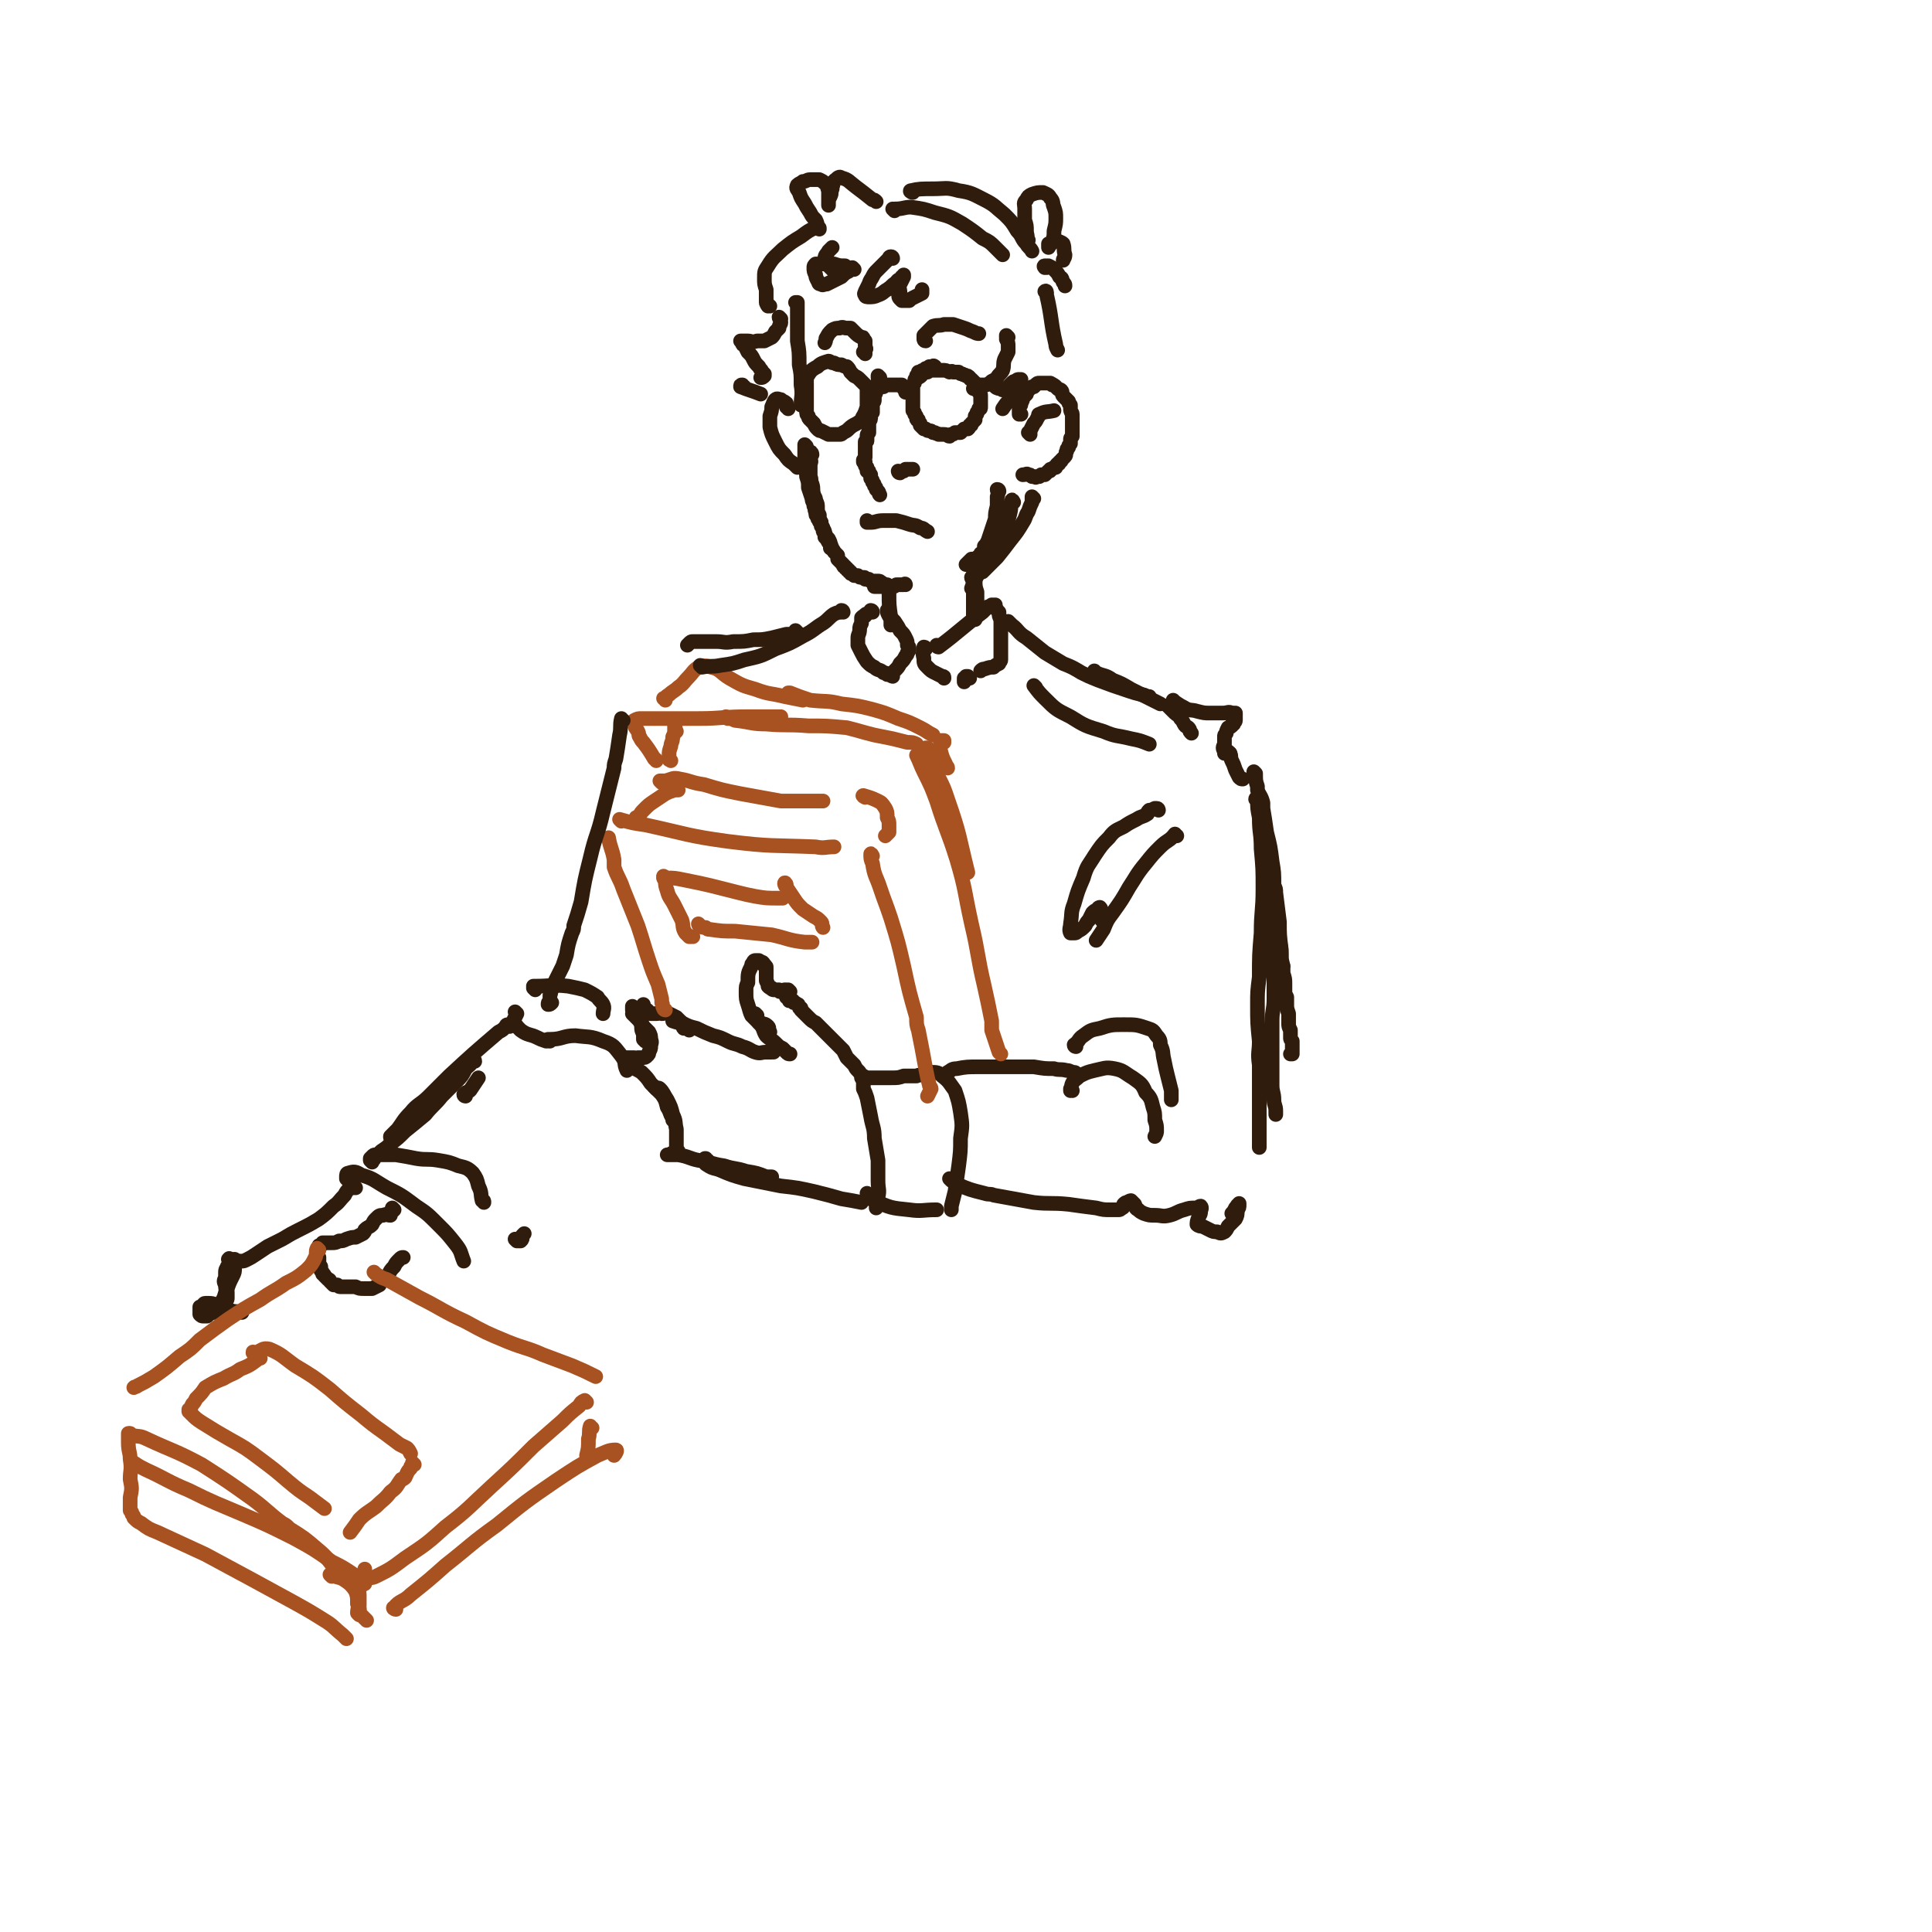 <svg viewBox='0 0 1054 1054' version='1.1' xmlns='http://www.w3.org/2000/svg' xmlns:xlink='http://www.w3.org/1999/xlink'><g fill='none' stroke='rgb(48,28,12)' stroke-width='8' stroke-linecap='round' stroke-linejoin='round'><path d='M440,206c0,0 -1,-1 -1,-1 0,0 1,0 1,0 0,1 0,1 0,1 0,0 0,0 0,0 0,1 0,1 0,2 0,0 -1,0 0,1 0,1 0,1 0,3 0,2 0,2 0,4 0,2 0,2 0,4 0,2 0,2 0,4 0,2 0,2 1,3 0,1 0,1 1,2 1,1 1,1 2,2 1,2 1,2 2,3 1,1 1,1 2,1 2,1 2,1 4,2 1,0 1,0 3,0 1,0 1,0 3,0 1,0 1,0 2,-1 2,-1 2,-1 3,-2 3,-3 4,-2 7,-5 1,-1 0,-1 1,-2 1,-2 1,-2 2,-5 0,-2 0,-2 0,-4 0,-1 0,-1 0,-3 0,-2 0,-2 0,-4 -1,-1 -1,-1 -2,-2 -1,-1 -1,-1 -2,-2 -1,-1 -1,-1 -3,-2 -1,-1 -1,-1 -2,-2 -1,-2 -1,-2 -2,-3 -1,0 -1,0 -3,-1 -2,0 -2,0 -4,-1 -2,0 -2,-1 -3,-1 -3,1 -4,1 -6,3 -4,2 -4,3 -6,6 -1,2 -1,3 -1,5 '/><path d='M479,212c0,0 -1,-1 -1,-1 0,0 1,0 1,0 1,0 1,0 1,0 1,0 1,0 2,0 1,-1 1,-1 2,-1 2,0 2,0 3,0 1,0 1,0 3,0 1,0 1,0 2,0 1,1 1,1 1,2 1,1 1,1 1,2 '/><path d='M510,201c0,-1 0,-1 -1,-1 0,-1 1,0 1,0 -1,0 -1,0 -2,0 0,0 0,0 -1,0 0,0 0,1 -1,1 0,0 0,0 -1,0 0,0 0,0 -1,1 0,0 0,0 0,0 -1,0 -1,0 -2,1 0,0 0,0 -1,0 0,0 0,1 0,1 -1,1 -1,1 -1,1 0,1 0,1 0,1 -1,1 -1,1 -1,2 0,1 0,1 -1,2 0,0 0,0 0,1 0,1 0,1 0,2 0,1 0,1 0,2 0,1 0,1 0,1 0,2 0,2 0,3 0,1 0,1 0,3 0,1 0,1 0,2 1,1 1,1 1,2 1,1 1,1 1,2 0,1 0,1 1,1 0,1 0,1 1,2 0,1 0,1 0,1 1,1 1,1 2,2 1,0 1,0 1,0 1,1 1,1 2,1 1,0 1,0 2,1 0,0 0,0 1,0 1,1 1,0 2,1 1,0 1,0 2,0 1,0 1,0 1,0 2,0 2,1 3,1 0,0 0,-1 1,-1 0,0 0,0 0,0 1,0 1,0 2,-1 2,0 2,0 3,0 1,-1 1,-1 2,-2 1,0 1,0 2,0 1,-1 1,-1 1,-2 1,0 1,0 1,-1 1,-1 1,-1 2,-2 0,-1 0,-1 0,-2 1,-1 1,-1 1,-2 1,-1 1,-1 1,-2 1,0 1,0 1,-1 0,-1 0,-1 0,-2 0,-1 0,-1 0,-2 0,-1 0,-1 0,-2 0,-1 0,-1 -1,-2 0,-1 0,-1 0,-3 -1,-1 -1,-1 -2,-2 -1,-1 -1,-1 -2,-2 0,0 -1,0 -1,-1 -1,-1 -1,-1 -2,-1 -1,-1 -1,0 -2,-1 -1,0 -1,0 -2,-1 -1,0 -1,0 -1,0 -1,0 -1,0 -2,0 -1,-1 -1,0 -2,0 -2,-1 -2,-1 -4,-1 -2,0 -2,0 -3,0 -2,0 -2,0 -3,0 -1,0 -1,0 -2,1 -1,0 -1,0 -2,0 -1,1 -1,2 -3,3 '/><path d='M480,206c0,0 -1,-1 -1,-1 0,0 0,0 0,1 1,1 0,1 0,2 0,1 0,1 0,3 -1,1 -1,1 -1,2 0,1 0,1 -1,3 0,1 0,1 0,2 0,1 0,1 -1,2 0,1 0,1 0,3 0,1 0,1 0,2 -1,1 -1,1 -1,2 0,2 0,2 -1,3 0,1 0,1 0,2 0,0 0,1 0,1 0,1 0,1 0,2 0,1 0,1 0,1 -1,1 -1,1 -1,2 0,1 0,1 0,1 0,1 0,1 0,1 0,1 0,1 -1,1 0,1 0,1 0,2 0,0 0,0 0,1 0,0 0,0 0,0 0,1 0,1 0,1 0,1 0,1 0,1 0,1 0,1 0,1 0,1 0,1 0,2 0,1 0,1 -1,2 0,0 0,0 0,0 0,0 0,0 0,0 0,1 0,1 0,1 0,0 1,0 1,0 0,1 0,1 0,1 0,1 0,1 0,1 1,1 0,1 1,1 0,1 0,1 0,2 0,0 1,0 1,0 0,0 0,0 0,1 0,0 0,0 1,1 0,1 0,1 0,2 1,1 1,1 1,2 1,1 1,1 1,2 1,1 1,1 1,2 0,0 0,0 1,1 0,0 0,0 0,0 1,1 0,1 1,2 '/><path d='M491,258c0,0 -1,-1 -1,-1 0,0 0,1 1,1 0,0 0,0 1,-1 0,0 0,0 1,0 1,-1 1,-1 1,-1 1,0 1,0 2,0 0,0 0,0 1,0 1,0 1,0 1,0 '/><path d='M474,285c0,0 -1,-1 -1,-1 0,0 0,0 0,1 1,0 1,0 2,0 3,0 3,-1 7,-1 3,0 3,0 7,0 4,1 4,1 7,2 3,1 3,0 6,2 2,0 2,1 4,2 '/><path d='M472,193c0,0 0,-1 -1,-1 0,0 1,0 1,0 0,0 0,0 0,-1 1,-1 0,-1 0,-2 0,0 0,0 0,0 0,-1 0,-1 0,-2 0,0 0,0 0,-1 0,0 0,0 0,0 -1,-1 -1,-1 -1,-1 0,-1 0,-1 -1,-1 -2,-1 -2,-1 -4,-3 -1,-1 -1,-1 -2,-2 -1,0 -1,0 -2,0 -2,0 -2,-1 -4,0 -2,0 -2,0 -4,1 -2,2 -2,2 -3,4 -1,1 0,1 -1,3 0,0 0,0 0,0 '/><path d='M505,186c-1,0 -1,-1 -1,-1 0,0 0,0 0,0 0,0 0,0 0,0 0,-1 0,-1 0,-2 1,-1 1,-1 3,-3 1,-1 1,-1 2,-2 3,-1 3,0 6,-1 2,0 2,0 5,0 3,1 3,1 6,2 3,1 2,1 5,2 2,1 2,1 3,1 '/><path d='M487,141c0,0 0,-1 -1,-1 -1,0 -1,1 -1,1 -3,3 -3,3 -6,6 -2,2 -2,2 -3,4 -1,2 -1,1 -2,4 -1,2 -1,2 -2,4 0,1 -1,1 0,2 0,1 1,1 2,1 2,0 3,0 5,-1 3,-1 3,-2 5,-3 3,-2 2,-2 5,-4 1,-2 2,-1 3,-3 1,0 1,-1 1,-1 0,0 0,1 0,1 -1,2 -1,2 -2,4 -1,2 0,2 0,5 -1,1 -1,2 0,3 0,0 0,0 1,1 2,0 2,0 4,0 1,-1 1,-1 3,-2 2,-1 2,-1 4,-2 0,-1 0,-1 0,-2 '/><path d='M466,147c0,0 -1,-1 -1,-1 -1,1 -1,1 -2,2 -2,1 -2,1 -4,3 -2,1 -2,1 -4,2 -2,1 -2,1 -4,2 -2,0 -2,1 -3,0 -2,0 -1,-1 -2,-2 -1,-2 -1,-2 -1,-3 -1,-2 -1,-2 -1,-4 0,-1 0,-1 1,-2 1,0 2,0 4,0 3,0 3,0 6,0 3,1 3,1 6,1 1,1 1,1 2,1 1,0 1,1 1,1 -1,0 -1,0 -2,0 -2,1 -2,1 -4,0 -2,0 -2,0 -4,0 -1,-1 -1,-1 -2,-2 -1,-2 -2,-2 -2,-4 0,-2 1,-2 2,-4 1,-1 1,-1 2,-2 '/><path d='M435,166c0,0 -1,-1 -1,-1 0,0 1,0 1,0 0,2 0,2 0,4 0,4 0,4 0,7 0,5 0,5 0,10 1,6 1,6 1,13 1,5 1,5 1,11 1,6 0,6 0,11 '/><path d='M440,244c0,-1 -1,-1 -1,-1 0,-1 0,0 0,0 0,3 0,3 0,6 0,3 0,3 0,6 0,2 1,2 1,5 1,3 1,3 1,6 1,3 1,3 2,6 0,2 1,2 1,4 1,1 0,2 1,3 0,2 0,2 1,3 0,1 0,1 1,2 0,1 0,1 1,1 0,1 0,1 0,2 1,1 1,1 1,2 0,1 0,1 1,2 0,1 0,1 0,2 1,1 1,1 1,1 1,2 1,2 2,3 0,1 0,1 0,2 '/><path d='M443,248c0,-1 -1,-2 -1,-1 0,1 0,2 0,4 1,1 0,1 0,3 0,1 0,1 0,2 0,2 0,2 0,4 1,2 0,2 1,4 0,0 0,0 0,0 1,3 0,3 1,6 0,1 1,1 1,3 1,2 1,2 1,4 0,2 0,2 1,4 0,2 0,2 1,4 0,1 0,1 1,3 0,1 1,1 1,3 1,2 1,2 2,3 1,2 1,2 1,3 1,1 0,1 1,2 0,1 1,1 1,2 1,1 1,1 2,2 0,1 0,1 0,2 1,1 1,1 1,1 1,1 1,1 2,2 0,1 0,1 1,1 0,1 0,1 1,1 0,1 0,1 1,1 0,1 0,1 1,1 0,1 0,1 1,1 0,0 0,0 1,1 1,0 1,0 1,0 1,0 1,0 1,0 1,1 1,1 2,1 0,0 0,0 1,0 1,0 1,0 1,1 1,0 1,0 2,0 0,1 0,0 1,1 1,0 1,0 2,0 1,0 1,0 2,0 1,0 1,0 2,1 1,0 0,1 1,1 0,1 0,1 0,1 '/><path d='M478,320c-1,0 -1,-1 -1,-1 0,0 0,1 0,1 3,0 3,0 5,0 2,0 2,0 4,0 2,0 2,0 3,-1 2,0 2,0 4,0 1,-1 1,0 1,0 '/><path d='M485,320c0,0 -1,-1 -1,-1 0,0 0,1 0,1 1,2 1,2 1,4 0,6 0,6 1,13 0,1 0,1 0,2 0,1 0,1 0,2 '/><path d='M557,226c0,0 -1,-1 -1,-1 0,0 0,1 0,1 0,0 0,0 0,-1 0,0 0,0 0,0 0,-1 0,-1 0,-2 0,0 0,0 0,-1 1,-1 1,-1 1,-2 1,-2 1,-2 1,-3 1,-1 1,-1 2,-2 0,-1 0,-1 1,-2 0,-1 0,-1 1,-1 0,0 0,0 1,-1 0,0 0,0 1,0 1,-1 1,-1 1,-1 1,-1 1,-1 2,-1 0,0 0,0 1,0 1,0 1,0 2,0 1,0 1,0 1,0 1,0 1,0 2,0 1,1 1,0 1,1 1,0 1,0 2,1 0,0 0,0 1,1 1,1 1,0 2,1 1,1 0,2 1,3 1,1 1,1 1,1 1,1 1,1 2,2 0,1 0,1 1,2 0,1 0,1 0,2 0,2 1,2 1,3 0,1 0,1 0,3 0,0 0,0 0,0 0,1 0,1 0,2 0,2 0,2 0,3 0,1 0,1 0,2 0,1 0,1 0,2 -1,1 -1,1 -1,2 0,1 0,1 0,2 -1,1 -1,1 -1,2 -1,1 -1,1 -1,2 -1,1 0,2 -1,3 0,0 0,0 -1,1 0,0 0,0 -1,1 0,1 0,0 -1,1 0,1 0,1 -1,1 -1,1 -1,1 -1,2 -1,0 -1,0 -1,0 -1,1 -1,1 -2,1 0,1 0,1 -1,1 -1,1 -1,1 -2,2 -1,0 -1,0 -2,0 -1,1 -1,1 -1,1 -1,0 -1,0 -1,0 -1,0 -1,1 -1,0 -1,0 -1,0 -2,0 -1,-1 -1,-1 -2,-1 -1,-1 -1,0 -3,0 '/><path d='M562,237c0,0 -1,-1 -1,-1 0,0 0,0 1,0 0,0 0,0 0,-1 1,-2 1,-2 2,-4 1,-1 1,-1 2,-3 1,-1 0,-2 1,-2 4,-2 4,-1 8,-2 '/><path d='M550,184c0,0 -1,-1 -1,-1 0,0 0,0 0,1 1,1 0,1 0,1 1,2 1,2 1,4 0,1 0,1 0,2 0,0 0,1 0,1 -1,2 -1,2 -2,4 -1,3 0,3 -1,6 -1,2 -2,2 -3,4 -1,1 -1,1 -3,2 -1,1 -1,1 -3,2 -1,0 -2,0 -3,0 -2,1 -2,1 -3,2 -1,0 -1,0 -1,0 '/><path d='M543,210c0,0 -1,-1 -1,-1 0,0 0,0 1,1 0,0 0,1 0,1 1,1 2,1 3,1 1,1 1,1 2,0 1,0 1,0 2,-1 1,-1 1,-1 2,-2 1,-1 1,-1 2,-1 1,-1 1,-1 2,-1 0,0 0,0 1,0 0,0 0,0 0,0 -1,1 0,1 -1,2 -1,3 -1,3 -2,5 -2,2 -2,2 -3,4 -2,2 -2,2 -4,5 '/><path d='M426,174c0,0 -1,-1 -1,-1 0,1 1,1 1,3 0,1 -1,1 -1,3 -1,1 -1,1 -2,2 -1,2 -1,2 -2,3 -2,1 -2,1 -4,2 -2,0 -2,0 -4,0 -3,1 -3,0 -5,0 -1,0 -1,0 -2,0 -1,0 -1,0 -2,0 0,0 0,0 0,0 0,0 0,0 1,1 0,1 0,1 1,1 1,2 1,2 2,4 2,2 2,2 3,4 1,2 1,2 3,4 1,2 1,1 2,3 0,0 0,0 1,1 0,0 0,0 0,1 0,0 0,0 0,0 -1,1 -1,1 -2,1 0,0 0,0 0,0 '/><path d='M406,211c-1,0 -1,-1 -1,-1 -1,0 -1,0 -1,1 5,2 6,2 11,4 '/><path d='M430,223c0,0 0,-1 -1,-1 0,-1 0,-1 0,-2 -1,-1 -2,-1 -3,-2 -1,0 -2,-1 -3,0 -1,1 -1,2 -2,4 0,2 0,2 -1,5 0,3 0,3 0,6 1,4 1,4 3,8 2,4 2,4 5,7 2,3 2,3 5,5 1,1 1,1 2,2 '/><path d='M420,167c-1,0 -1,-1 -1,-1 -1,0 0,1 0,1 0,-1 -1,-1 -1,-2 0,-1 0,-1 0,-3 0,-2 0,-2 0,-4 -1,-3 -1,-3 -1,-6 0,-4 0,-4 2,-7 3,-5 4,-5 8,-9 5,-4 5,-4 10,-7 4,-3 4,-3 8,-5 '/><path d='M447,125c0,-1 0,-1 -1,-1 0,0 0,0 0,0 0,-1 0,-2 -1,-4 -2,-2 -2,-2 -3,-4 -2,-3 -2,-3 -3,-5 -2,-3 -2,-3 -3,-6 -1,-2 -2,-2 -1,-4 1,-1 2,-1 3,-2 2,0 2,-1 4,-1 3,0 3,0 5,0 2,1 2,1 3,2 2,1 1,2 2,4 0,2 0,2 0,4 0,2 0,2 0,3 0,0 0,0 0,0 0,1 0,1 0,1 0,0 0,0 0,-1 0,-2 0,-2 1,-4 0,0 0,0 0,0 1,-2 0,-2 1,-4 0,-1 0,-1 0,-1 1,-2 0,-3 2,-4 1,-1 2,-2 3,-1 4,1 4,2 8,5 4,3 4,3 9,7 1,0 1,0 2,1 '/><path d='M488,115c0,0 -1,-1 -1,-1 0,0 1,1 1,0 5,0 5,-1 9,-1 7,1 7,1 13,3 8,2 8,2 15,6 6,4 6,4 11,8 4,2 4,2 7,5 2,2 2,2 4,4 '/><path d='M498,105c-1,0 -2,-1 -1,-1 4,-1 6,-1 12,-1 7,0 7,-1 14,1 7,1 8,2 14,5 6,3 6,4 11,8 4,4 4,4 7,9 3,3 2,4 5,7 1,2 2,2 3,4 '/><path d='M561,131c0,0 -1,-1 -1,-1 0,0 0,1 0,0 1,-1 0,-2 0,-4 0,-3 0,-3 -1,-6 0,-3 0,-3 0,-6 0,-3 -1,-3 1,-5 1,-2 1,-2 3,-3 3,-1 3,-1 6,-1 2,1 3,1 4,3 2,2 1,3 2,5 1,3 1,3 1,6 0,3 0,3 -1,7 0,3 0,3 -1,6 -1,2 -1,1 -2,3 0,0 0,0 0,0 0,-1 0,-1 0,-2 1,0 1,-1 2,-1 1,-1 1,-1 2,-1 2,1 3,1 4,2 1,3 0,3 1,6 0,2 -1,2 -1,3 '/><path d='M571,146c-1,0 -1,-1 -1,-1 -1,0 0,1 0,1 0,0 0,-1 0,-1 1,0 1,0 2,0 2,1 2,1 3,2 2,2 2,2 3,4 2,1 1,1 2,3 1,1 1,1 1,2 '/><path d='M571,160c0,0 0,-2 -1,-1 0,0 1,1 1,2 3,13 2,14 5,27 0,1 0,1 1,3 '/><path d='M564,272c0,0 -1,-1 -1,-1 0,0 0,0 0,0 0,1 0,1 0,3 -1,2 -1,2 -2,5 -2,3 -1,3 -3,6 -3,5 -3,5 -7,10 -3,4 -3,4 -7,9 -4,4 -4,4 -8,8 '/><path d='M553,274c0,0 -1,-2 -1,-1 -1,2 0,3 -1,7 -1,4 -1,4 -3,8 -2,5 -2,5 -4,9 -3,5 -3,5 -6,10 -3,4 -3,4 -6,9 -1,2 -1,2 -2,5 '/><path d='M545,268c0,0 0,-1 -1,-1 0,1 1,2 0,4 0,3 0,3 0,5 -1,4 -1,4 -1,7 -1,3 -1,3 -2,6 -1,3 -1,3 -2,6 -1,2 -1,2 -2,3 0,1 0,1 0,2 -1,1 -1,1 -1,2 0,0 0,0 -1,0 0,1 0,1 -1,2 -1,0 -1,0 -2,1 0,0 0,0 -1,0 0,0 0,0 -1,0 0,0 0,0 0,0 0,0 0,0 -1,1 -1,1 -1,1 -2,2 '/><path d='M531,316c0,0 -1,-1 -1,-1 0,1 1,1 1,2 0,3 0,4 0,7 0,2 0,2 0,5 0,2 0,2 0,5 0,1 0,1 0,3 0,0 1,0 1,1 '/><path d='M532,312c0,0 -1,-1 -1,-1 0,0 0,0 0,0 1,3 0,3 1,5 0,4 0,4 1,7 0,3 0,3 0,6 -1,4 -1,4 -2,7 0,1 0,1 0,1 '/><path d='M476,334c0,-1 -1,-1 -1,-1 0,0 0,0 0,1 -1,0 -1,0 -2,1 -1,0 -1,0 -1,1 -1,0 -1,0 -2,1 0,1 0,2 0,3 -1,2 -1,2 -1,3 0,3 -1,3 -1,5 0,2 0,2 0,4 1,2 1,2 2,4 1,2 1,2 3,5 2,2 2,2 4,3 2,2 3,1 5,3 1,0 1,0 2,1 '/><path d='M485,334c0,0 -1,-1 -1,-1 0,0 1,0 1,0 0,0 -1,0 -1,0 0,1 0,1 1,3 1,1 1,1 3,3 2,3 2,3 3,5 2,2 2,2 3,4 1,2 1,2 1,4 1,1 1,1 1,2 0,1 0,1 -1,2 0,1 0,1 -1,2 -1,2 -1,2 -3,4 -1,2 -1,2 -3,4 -1,1 -1,1 -1,2 -1,1 0,1 0,1 '/><path d='M505,354c0,-1 -1,-1 -1,-1 0,0 0,0 0,1 0,2 -1,2 0,5 0,3 0,3 2,5 2,2 2,2 4,3 2,1 2,1 4,2 1,0 1,0 1,1 0,0 0,0 0,0 '/><path d='M512,353c0,0 -1,-1 -1,-1 0,0 0,1 1,1 12,-9 12,-10 24,-19 2,-2 2,-2 3,-3 1,0 1,0 2,-1 0,0 0,0 1,0 0,0 0,0 1,0 0,1 0,1 0,1 1,2 1,2 2,3 0,2 0,2 1,4 0,3 0,3 0,6 0,3 0,3 0,6 0,2 0,2 0,4 0,3 0,3 0,6 0,1 -1,1 -1,2 -2,1 -2,1 -3,2 -2,0 -2,0 -5,1 -1,0 -1,0 -2,1 '/><path d='M529,370c-1,0 -1,-1 -1,-1 0,0 0,0 0,0 0,0 0,0 -1,0 0,0 0,0 0,0 0,1 0,1 0,1 0,0 0,0 -1,0 0,1 0,1 0,2 '/><path d='M551,340c0,0 -1,-1 -1,-1 0,0 1,1 2,2 4,3 3,4 8,7 5,4 5,4 10,8 5,3 5,3 10,6 5,2 5,2 10,5 4,2 4,2 9,4 8,3 8,3 17,6 3,1 3,1 7,2 1,0 1,0 3,1 0,0 0,0 1,0 '/><path d='M598,367c0,0 -1,0 -1,-1 0,0 0,1 1,1 4,2 5,1 9,4 5,2 5,2 10,5 4,2 4,2 8,4 2,1 2,1 4,2 2,1 2,1 4,2 '/><path d='M638,386c0,0 -1,-1 -1,-1 0,0 0,0 1,1 0,0 0,0 1,1 1,1 1,1 2,2 1,1 2,1 3,3 1,1 1,1 2,3 1,2 2,1 3,3 0,1 0,1 1,2 '/><path d='M641,383c0,0 -1,-1 -1,-1 0,0 0,1 1,1 3,2 3,2 5,3 3,2 4,1 7,2 4,1 4,1 7,1 4,0 4,0 7,0 3,0 3,-1 5,0 1,0 1,0 2,0 0,2 0,2 0,4 0,1 -1,1 -1,2 -1,0 -1,0 -1,1 -1,1 -2,1 -2,1 -1,2 -1,2 -1,3 -1,1 -1,1 -1,2 0,2 0,2 0,4 -1,2 -1,2 0,4 0,0 0,1 0,1 0,0 0,0 1,0 1,0 1,0 1,0 1,0 1,0 1,0 '/><path d='M671,411c0,0 -1,0 -1,-1 0,0 1,1 1,1 1,2 0,2 1,4 1,2 1,2 2,5 1,2 1,2 2,4 1,1 1,1 2,1 '/><path d='M685,422c0,0 -1,-1 -1,-1 0,0 0,1 1,1 0,4 0,4 1,7 0,1 0,1 0,2 1,3 2,3 3,7 0,1 0,1 0,3 1,6 1,6 2,13 2,8 2,8 3,16 1,6 1,6 1,13 1,2 1,2 1,4 1,8 1,8 2,16 0,7 0,7 1,15 0,3 0,3 0,7 0,1 0,1 0,2 0,0 1,0 1,0 '/><path d='M688,443c0,0 -1,-1 -1,-1 0,2 1,3 1,6 1,7 2,7 3,13 1,7 1,7 2,14 0,7 0,7 1,14 1,6 1,6 2,13 1,5 1,5 2,11 1,5 1,5 1,10 1,4 1,4 1,8 1,3 1,3 1,6 0,2 0,2 0,4 0,1 0,1 1,3 0,2 0,2 0,4 0,2 0,2 1,5 0,2 0,2 0,5 0,2 0,2 1,4 0,1 0,1 0,2 0,1 0,1 0,2 0,1 0,1 1,2 0,1 0,1 0,2 0,2 0,1 0,3 0,0 0,0 0,1 0,1 0,1 0,1 0,0 0,0 0,0 0,0 0,0 -1,0 '/><path d='M689,445c0,0 -1,-1 -1,-1 0,1 1,2 1,3 0,4 0,4 0,7 0,4 0,4 1,9 0,5 0,5 1,10 0,6 1,6 1,12 1,4 1,4 1,7 0,2 0,2 0,4 1,2 1,2 1,4 0,8 0,8 1,16 0,8 0,8 0,15 0,7 0,7 0,14 0,6 -1,6 -1,12 0,7 0,7 0,13 0,6 0,6 0,12 0,5 0,5 0,10 0,4 1,4 1,8 0,3 1,3 1,6 0,1 0,1 0,2 '/><path d='M686,437c0,-1 -1,-1 -1,-1 0,-1 1,0 1,0 0,5 0,5 1,10 0,9 1,8 1,17 1,11 1,11 1,22 0,12 -1,12 -1,24 -1,12 -1,12 -1,24 -1,8 -1,8 -1,15 0,10 0,10 1,20 0,6 -1,6 0,13 0,5 0,5 0,9 0,4 0,4 0,8 0,4 0,4 0,8 0,4 0,4 0,9 0,2 0,2 0,5 0,1 0,1 0,1 0,2 0,2 0,4 0,1 0,1 0,1 0,0 0,0 0,0 '/><path d='M642,456c-1,0 -1,-1 -1,-1 0,0 0,0 0,0 -3,4 -4,3 -8,7 -4,4 -4,4 -8,9 -5,6 -5,7 -9,13 -4,7 -4,7 -9,14 -3,4 -3,4 -5,9 -2,3 -2,3 -4,6 0,0 0,0 0,0 '/><path d='M632,442c0,0 0,-1 -1,-1 0,0 0,0 -1,0 -2,1 -2,1 -3,1 -1,1 -1,1 -1,2 -3,2 -3,1 -6,3 -4,2 -4,2 -7,4 -4,2 -5,2 -8,6 -4,4 -4,4 -8,10 -3,5 -4,5 -6,12 -3,7 -3,7 -5,14 -2,5 -1,5 -2,11 0,2 -1,3 0,5 0,0 1,0 2,0 1,0 1,0 2,-1 2,-1 2,-1 4,-3 1,-2 1,-2 2,-3 1,-2 1,-2 2,-4 1,-1 1,-1 3,-2 0,-1 1,-1 1,-1 1,1 1,2 1,3 0,2 0,2 0,4 1,0 1,0 1,1 0,0 1,0 1,0 '/><path d='M565,375c0,0 -1,-1 -1,-1 0,0 0,0 0,0 3,4 3,4 6,7 6,6 6,6 14,10 8,5 8,5 18,8 7,3 7,2 15,4 5,1 5,1 10,3 '/><path d='M587,571c0,0 -1,0 -1,-1 0,0 0,0 0,0 3,-2 2,-3 5,-5 4,-3 4,-3 9,-4 6,-2 7,-2 13,-2 7,0 7,0 13,2 3,1 3,1 5,4 2,2 2,3 2,5 2,4 1,4 2,8 1,5 1,5 2,9 1,4 1,4 2,8 0,2 0,2 0,4 0,0 0,0 0,1 0,0 0,0 0,0 '/><path d='M585,595c0,0 -1,0 -1,-1 0,0 0,1 0,1 1,-1 0,-2 1,-4 1,-2 2,-2 4,-4 4,-2 4,-2 8,-3 5,-1 6,-2 11,-1 5,1 5,2 10,5 4,3 5,3 7,8 3,3 3,4 4,8 1,3 1,3 1,7 1,3 1,3 1,6 0,1 0,1 -1,3 '/><path d='M587,586c0,0 0,-1 -1,-1 0,0 0,0 0,0 -2,0 -2,-1 -4,-1 -4,-1 -4,0 -7,-1 -5,0 -5,0 -11,-1 -8,0 -8,0 -15,0 -8,0 -8,0 -15,0 -6,0 -7,0 -12,1 -3,0 -3,1 -5,2 -1,1 -1,1 -2,2 0,0 0,0 0,0 '/><path d='M506,585c0,0 -1,-1 -1,-1 0,0 0,0 0,1 1,0 1,-1 3,0 3,0 4,0 6,2 4,3 4,4 7,8 2,6 2,6 3,12 1,7 1,7 0,14 0,7 0,7 -1,15 -1,7 -1,7 -2,14 -1,4 -1,4 -2,8 0,1 0,1 0,2 '/><path d='M507,586c0,0 -1,-1 -1,-1 -1,0 -1,1 -2,1 -2,1 -2,0 -4,1 -3,0 -3,0 -7,0 -3,1 -3,1 -7,1 -3,0 -3,0 -7,0 -2,0 -2,0 -4,0 -2,0 -2,0 -3,0 -1,0 -1,0 -1,1 0,0 0,0 0,1 0,2 0,2 0,4 1,2 1,2 2,5 1,5 1,5 2,10 1,6 2,6 2,12 1,6 1,6 2,12 0,6 0,6 0,11 0,5 1,5 0,9 0,3 -1,3 -1,6 0,0 0,0 0,0 '/><path d='M474,652c0,0 -1,-1 -1,-1 1,1 1,3 4,4 9,4 9,4 19,5 7,1 7,0 15,0 '/><path d='M519,644c0,0 -1,-1 -1,-1 1,1 2,2 4,3 7,3 7,3 15,5 3,1 3,0 5,1 11,2 11,2 22,4 9,1 9,0 19,1 7,1 7,1 15,2 4,1 4,1 8,1 2,0 2,0 4,0 1,0 1,0 2,-1 1,0 1,-1 1,-2 1,-1 1,-1 2,-1 1,-1 2,-1 2,-1 1,1 1,1 2,2 1,2 0,2 2,3 1,1 1,1 3,2 3,1 3,1 6,1 4,0 4,1 8,0 4,-1 4,-2 8,-3 3,-1 3,-1 6,-1 2,0 2,-1 3,-1 1,1 0,2 0,3 0,2 -1,2 -1,3 -1,2 -1,3 -1,4 1,1 2,1 3,1 2,1 2,1 4,2 2,1 2,1 4,1 2,1 2,1 4,0 1,-1 1,-1 2,-3 2,-2 2,-2 4,-4 1,-2 1,-2 1,-5 1,-1 1,-1 1,-3 0,0 0,-1 0,0 -1,0 -1,1 -2,2 -1,2 -1,2 -2,3 '/><path d='M472,588c0,0 -1,-1 -1,-1 0,0 0,0 0,1 0,0 0,0 0,0 0,0 0,0 0,0 0,0 0,0 -1,0 0,0 0,0 0,0 0,0 0,0 0,0 0,-1 0,-1 0,-1 -1,-2 -1,-2 -2,-3 -1,-1 -1,-1 -2,-3 -2,-2 -2,-2 -4,-4 -1,-2 -1,-2 -2,-4 -2,-2 -2,-2 -3,-3 -2,-2 -2,-2 -4,-4 -2,-2 -2,-2 -4,-4 -2,-2 -2,-2 -4,-4 -2,-1 -2,-1 -4,-3 -1,-1 -1,-1 -2,-2 -1,-1 -1,-1 -2,-2 0,0 0,0 0,-1 -1,0 -1,0 -1,-1 -1,-1 0,-1 -1,-1 -1,-1 -1,-1 -2,-1 0,-1 0,-1 -1,-1 -1,0 -1,0 -1,0 0,0 0,0 0,0 0,0 0,0 0,0 -1,0 0,0 0,-1 -1,0 -1,0 -1,0 0,0 0,0 0,0 0,0 0,0 0,0 0,0 0,0 0,0 0,0 0,0 0,-1 0,0 0,0 0,0 0,0 0,0 0,0 0,0 0,0 0,0 0,0 0,0 0,0 0,0 -1,-1 -1,-1 0,0 1,1 1,1 0,0 0,0 -1,0 '/><path d='M431,541c0,0 0,0 -1,-1 0,0 0,1 -1,1 0,0 0,-1 0,-1 -1,0 -1,0 -1,0 -1,0 0,1 -1,1 0,0 0,0 0,0 -1,0 -1,0 -1,0 0,0 0,0 0,0 -1,0 -1,0 -1,-1 0,0 0,0 -1,0 -1,0 -1,0 -2,0 0,0 -1,0 -1,-1 -1,0 -1,0 -2,-1 0,-1 0,-1 -1,-3 0,-1 0,-1 0,-3 0,-1 0,-1 0,-2 0,-1 0,-1 0,-2 0,-1 0,-1 -1,-1 0,-1 0,-1 -1,-2 0,0 0,0 -1,0 0,-1 0,0 -1,-1 0,0 0,0 0,0 -1,0 -1,0 -2,0 0,0 -1,0 -1,1 -1,1 -1,1 -1,2 -2,4 -2,4 -2,9 -1,2 -1,2 -1,5 0,4 0,4 1,7 1,3 1,4 2,6 2,2 2,2 4,4 3,1 3,0 5,2 1,1 0,2 1,3 '/><path d='M413,554c0,0 -1,-1 -1,-1 0,0 0,1 0,2 1,1 2,1 2,3 3,3 2,4 4,7 2,2 3,2 5,4 2,2 2,2 4,3 1,1 1,1 2,2 1,1 1,1 2,1 0,0 0,0 0,0 '/><path d='M422,574c0,0 -1,0 -1,-1 0,0 0,1 0,1 -1,0 -2,0 -3,0 -3,0 -3,1 -6,0 -3,-1 -3,-2 -7,-3 -4,-2 -4,-1 -8,-3 -4,-2 -4,-2 -8,-3 -5,-2 -5,-2 -9,-4 -4,-1 -4,-1 -8,-3 -2,0 -2,0 -5,-1 '/><path d='M376,562c0,0 -1,-1 -1,-1 -1,0 -1,0 -2,0 -1,-1 0,-2 -1,-3 -2,-2 -2,-2 -3,-3 -2,-1 -2,-1 -4,-2 -2,-1 -2,0 -4,0 -1,-1 -1,0 -3,0 -1,0 -2,0 -3,0 -1,-1 -1,-1 -2,-2 -1,0 -1,-1 -2,-2 0,0 0,0 0,0 0,-1 0,-1 0,-1 '/><path d='M351,553c0,0 0,-1 -1,-1 0,0 1,1 1,1 0,-1 0,-1 0,-1 0,0 -1,0 -1,0 0,1 0,1 0,3 0,3 0,3 0,5 0,2 0,2 1,4 0,2 0,2 0,3 1,1 1,1 1,1 '/><path d='M346,550c0,0 -1,-1 -1,-1 0,1 0,1 0,2 1,1 0,1 0,2 1,1 1,1 2,2 2,2 2,2 3,4 2,2 2,2 4,4 1,2 1,2 1,4 1,2 0,2 0,4 0,1 0,1 -1,3 0,1 0,1 -1,2 -1,1 -1,1 -3,1 -1,0 -1,0 -2,0 -1,1 -1,0 -2,0 -1,0 -1,0 -2,0 -1,0 -1,0 -2,0 -1,1 0,1 -1,2 '/><path d='M345,580c0,0 -1,-1 -1,-1 0,0 1,0 1,0 0,1 -1,2 0,2 2,3 2,2 5,4 3,3 3,3 5,6 3,3 3,3 6,6 2,3 2,3 3,7 2,3 1,3 3,6 0,1 0,1 0,1 '/><path d='M358,594c0,0 0,-1 -1,-1 0,0 1,1 1,1 1,0 1,-1 2,0 2,2 2,3 4,6 2,4 2,4 3,8 2,4 1,4 2,8 0,4 0,4 0,8 0,0 0,0 0,1 0,1 0,1 0,3 0,0 1,0 1,0 0,0 0,0 0,1 0,0 0,0 -1,0 0,0 0,0 0,0 -1,0 -1,0 -2,0 0,0 0,0 0,0 -1,0 -1,1 -2,1 0,0 -1,0 -1,0 0,0 0,0 1,0 2,0 2,0 5,0 6,1 6,2 11,3 7,1 7,2 14,3 6,2 6,1 12,3 6,1 6,1 11,3 2,0 2,0 3,0 '/><path d='M386,633c-1,0 -1,-1 -1,-1 -1,0 0,0 0,0 0,1 -1,2 0,3 3,2 3,2 7,3 7,3 7,3 14,5 10,2 10,2 20,4 9,1 9,1 18,3 8,2 8,2 15,4 6,1 6,1 11,2 '/></g>
<g fill='none' stroke='rgb(169,82,33)' stroke-width='8' stroke-linecap='round' stroke-linejoin='round'><path d='M363,551c0,0 -1,0 -1,-1 -1,-1 0,-2 -1,-3 0,-1 0,-1 0,-2 -1,-4 -1,-4 -2,-8 -3,-7 -3,-7 -5,-13 -3,-9 -3,-10 -6,-19 -4,-10 -4,-10 -8,-20 -2,-6 -3,-6 -5,-12 0,-2 0,-2 0,-4 -1,-6 -2,-6 -3,-12 '/><path d='M339,448c0,0 -1,-1 -1,-1 0,0 0,0 0,0 7,2 7,2 14,3 23,5 23,6 45,9 24,3 24,2 48,3 5,1 5,0 10,0 '/><path d='M476,467c0,0 -1,-2 -1,-1 0,2 0,3 1,5 1,7 2,7 4,13 3,9 3,8 6,17 4,13 4,13 7,26 3,14 3,14 7,28 0,4 0,4 1,7 2,10 2,10 4,21 1,5 1,5 2,9 0,1 1,1 1,2 -1,2 -1,2 -2,4 '/><path d='M348,447c0,0 -1,-1 -1,-1 0,0 0,1 1,0 1,-1 1,-2 3,-4 3,-3 3,-3 6,-5 3,-2 3,-2 6,-4 2,-1 2,-1 5,-2 1,0 1,0 2,0 '/><path d='M361,427c0,0 -1,-1 -1,-1 1,0 2,0 3,0 4,-1 4,-2 8,-1 6,1 6,2 13,3 10,3 10,3 20,5 11,2 11,2 22,4 9,0 9,0 18,0 3,0 3,0 5,0 '/><path d='M472,435c0,0 -2,-1 -1,-1 3,1 4,1 8,3 2,1 2,1 4,4 1,2 1,2 1,5 1,2 1,2 1,4 0,1 0,1 0,2 0,1 0,1 0,2 -1,1 -1,1 -2,2 '/><path d='M366,415c0,0 -1,-1 -1,-1 0,0 0,1 0,0 0,0 0,-1 0,-2 0,-2 0,-2 1,-5 0,-2 1,-2 1,-5 1,-2 1,-2 1,-4 1,-1 0,-1 0,-2 0,0 0,0 0,0 0,0 0,1 0,1 0,1 0,1 0,2 0,0 0,0 0,0 0,0 0,0 0,0 1,0 1,0 1,0 '/><path d='M358,415c0,0 0,-1 -1,-1 0,0 0,0 0,0 -3,-5 -3,-5 -6,-9 -1,-1 -1,-1 -2,-3 -1,-1 0,-1 -1,-3 -1,-2 -2,-2 -2,-5 -1,0 0,-1 0,-1 2,-1 2,-1 4,-1 5,0 5,0 10,0 11,0 11,0 21,0 13,0 13,-1 27,-1 9,0 9,0 18,0 '/><path d='M397,392c0,0 -1,-1 -1,-1 2,1 3,1 5,2 9,1 9,2 17,2 11,1 11,0 23,1 10,0 10,0 21,1 8,2 7,2 15,4 5,1 5,1 10,2 4,1 4,1 8,2 3,0 3,0 5,1 '/><path d='M506,409c0,0 0,-1 -1,-1 0,0 1,0 1,0 1,3 0,3 1,6 2,5 3,5 5,10 3,6 3,6 5,12 7,20 6,20 11,40 '/><path d='M501,413c0,0 -1,-1 -1,-1 2,4 2,5 4,9 4,8 4,8 7,16 5,16 6,16 11,32 5,17 4,17 8,35 4,17 3,17 7,34 2,9 2,9 4,19 0,2 0,2 0,5 2,6 2,6 4,12 1,1 1,1 1,1 '/><path d='M363,480c0,-1 -1,-1 -1,-1 0,-1 0,0 1,0 0,0 0,0 1,0 4,0 4,0 9,1 15,3 14,3 30,7 4,1 4,1 9,2 6,1 6,1 13,1 1,0 1,0 2,0 '/><path d='M363,479c0,0 -1,-1 -1,-1 0,0 0,1 1,3 0,2 0,2 1,5 1,4 2,4 4,8 2,4 2,4 4,8 1,3 0,4 2,7 1,1 1,1 2,2 1,0 1,0 2,0 '/><path d='M429,483c0,-1 -1,-2 -1,-1 0,0 0,1 1,2 2,3 2,3 4,6 2,3 2,3 5,6 3,2 3,2 6,4 2,1 2,1 4,3 1,1 0,2 1,3 0,0 0,0 0,0 '/><path d='M382,505c0,0 -1,-1 -1,-1 0,0 0,1 1,1 1,1 1,1 3,1 1,1 1,1 2,1 7,1 7,1 14,1 10,1 10,1 20,2 9,2 9,3 18,4 2,0 2,0 4,0 '/><path d='M363,382c0,-1 -1,-1 -1,-1 0,0 0,0 0,0 1,0 1,-1 3,-2 2,-2 3,-2 5,-4 3,-2 3,-3 6,-6 2,-2 2,-3 5,-5 3,-1 4,-1 7,0 5,1 5,3 10,6 7,4 7,4 14,6 8,3 8,2 16,4 5,1 5,1 10,2 '/><path d='M431,379c0,-1 -1,-1 -1,-1 0,0 0,0 1,0 5,2 5,2 11,4 9,1 9,0 17,2 9,1 9,1 17,3 7,2 7,2 14,5 6,2 6,2 12,5 4,2 3,2 7,4 '/><path d='M515,405c0,0 -1,-1 -1,-1 0,0 1,0 1,0 -1,0 -1,0 -2,0 0,0 0,0 0,1 0,2 0,2 0,4 1,4 1,4 3,8 0,1 1,1 1,2 '/></g>
<g fill='none' stroke='rgb(48,28,12)' stroke-width='8' stroke-linecap='round' stroke-linejoin='round'><path d='M460,334c0,0 0,-1 -1,-1 0,0 0,0 0,1 -1,0 -2,0 -4,1 -3,2 -3,3 -6,5 -5,3 -5,4 -11,7 -7,4 -7,4 -15,7 -8,4 -8,4 -17,6 -6,2 -6,2 -13,3 -5,1 -5,0 -10,1 0,0 0,-1 -1,-1 '/><path d='M435,345c0,0 -1,-1 -1,-1 0,0 0,1 0,1 -2,1 -2,1 -5,1 -4,1 -4,1 -8,2 -5,1 -5,1 -10,1 -5,1 -5,1 -11,1 -5,1 -5,0 -9,0 -4,0 -4,0 -8,0 -2,0 -2,0 -5,0 -1,0 -1,0 -2,1 0,0 0,0 -1,1 '/><path d='M340,393c-1,0 -1,-1 -1,-1 -1,4 0,5 -1,9 -1,7 -1,7 -2,13 -1,3 -1,3 -1,5 -3,12 -3,12 -6,24 -3,13 -4,12 -7,25 -3,12 -3,12 -5,24 -2,7 -2,7 -4,13 0,2 0,2 -1,4 -2,6 -2,6 -3,12 -1,3 -1,3 -2,6 -1,2 -1,2 -2,4 -1,2 -1,2 -2,4 -1,2 -1,2 -2,5 -1,1 0,1 -1,3 0,1 0,1 0,1 0,0 0,0 0,1 0,0 0,0 0,0 0,0 0,0 0,0 0,1 0,1 0,1 -1,1 -1,1 -1,2 0,0 0,0 0,0 1,0 1,0 2,-1 '/><path d='M292,540c0,0 -1,-1 -1,-1 0,0 1,1 1,1 0,-1 -1,-1 -1,-2 0,0 1,0 1,0 9,0 9,-1 18,0 5,1 5,1 9,2 4,2 4,2 7,4 1,2 2,2 3,4 1,2 0,3 0,5 '/><path d='M282,553c0,0 -1,-1 -1,-1 0,0 1,1 1,1 -1,2 -1,2 -2,4 0,0 0,0 0,0 2,3 2,3 4,5 4,3 5,2 9,4 2,1 2,1 5,2 '/><path d='M300,568c0,0 0,-1 -1,-1 0,0 1,0 1,0 7,0 7,-2 14,-2 7,1 8,0 15,3 6,2 6,3 10,8 3,4 1,4 3,8 '/><path d='M254,598c0,0 -1,0 -1,-1 2,-2 3,-1 4,-3 2,-3 2,-3 4,-6 '/><path d='M278,560c-1,0 -1,-1 -1,-1 -1,0 -1,1 -1,1 -2,2 -2,2 -4,3 -14,12 -14,12 -27,24 -6,6 -6,6 -11,11 -5,5 -6,4 -10,9 -4,4 -4,5 -7,9 -2,2 -2,2 -4,4 0,1 0,0 0,0 '/><path d='M259,579c0,-1 -1,-1 -1,-1 0,0 1,0 0,0 -1,3 -2,3 -4,5 -2,4 -2,4 -5,7 -4,4 -4,4 -8,8 -4,5 -5,5 -9,10 -6,5 -6,5 -11,9 -4,4 -4,4 -8,7 -2,2 -2,2 -5,4 -1,1 -1,1 -2,2 -1,1 -1,1 -2,2 0,1 0,0 0,0 -1,1 0,1 -1,1 0,1 0,0 0,0 0,1 0,1 0,1 0,0 0,0 -1,-1 0,0 0,0 0,-1 1,-1 1,-1 1,-1 1,-1 1,-1 2,-1 2,0 2,0 3,0 4,0 4,0 8,0 6,1 6,1 11,2 6,1 6,0 12,1 6,1 6,1 11,3 4,1 5,1 8,4 2,3 2,3 3,7 2,4 1,4 2,8 1,0 1,0 1,1 '/><path d='M190,644c0,0 -1,-1 -1,-1 0,0 0,0 0,0 0,0 0,0 0,-1 0,-1 0,-2 1,-2 3,-1 4,-1 7,1 7,2 7,3 14,7 8,4 8,4 16,10 6,4 6,4 12,10 5,5 5,5 9,10 4,5 3,5 5,10 '/><path d='M215,660c0,0 -1,0 -1,-1 0,0 1,1 1,1 -1,1 -1,1 -2,1 0,1 0,1 0,2 -2,0 -2,-1 -4,0 -2,0 -2,0 -4,2 -1,1 -1,1 -2,3 -2,2 -2,1 -4,3 0,1 0,1 -1,2 -2,1 -2,1 -4,2 -2,0 -2,0 -5,1 -2,1 -2,1 -4,1 -2,1 -2,1 -4,1 -1,0 -1,0 -3,0 -1,0 -1,0 -2,0 0,1 0,1 -1,1 0,0 0,0 0,0 0,0 0,0 0,0 -1,1 -1,0 -1,1 0,0 0,0 0,1 0,1 -1,1 -1,1 0,1 0,1 0,2 0,1 0,1 1,2 0,2 0,2 0,3 0,1 0,1 1,2 0,1 0,1 0,2 1,1 1,1 1,2 0,0 1,0 1,1 1,1 1,1 2,2 0,0 1,0 1,1 1,1 1,1 2,2 1,0 1,0 2,0 1,1 1,1 2,1 1,0 1,0 3,0 2,0 2,0 5,0 2,1 2,1 5,1 2,0 2,0 4,0 2,-1 2,-1 4,-2 0,0 0,-1 0,-1 2,-2 2,-1 4,-3 2,-3 1,-3 4,-6 1,-2 1,-2 3,-4 1,-1 1,-1 2,-1 '/><path d='M194,648c0,0 -1,-1 -1,-1 0,0 0,0 0,1 0,0 0,-1 0,0 -1,0 -1,0 -2,0 -2,2 -2,2 -3,4 -3,3 -3,4 -6,6 -4,4 -4,4 -8,7 -5,3 -5,3 -11,6 -4,2 -4,2 -9,5 -4,2 -4,2 -8,4 -3,2 -3,2 -6,4 -3,2 -3,2 -5,3 -2,1 -2,1 -3,1 -1,0 -1,0 -3,0 -1,0 -1,0 -2,0 -1,-1 -1,-1 -1,-1 -1,0 -1,0 -1,0 0,0 0,-1 0,0 -1,0 0,0 0,1 0,0 0,0 0,1 0,1 0,1 -1,2 0,1 -1,1 -1,3 0,1 0,1 0,3 -1,2 -1,2 0,4 0,2 0,2 1,4 0,1 0,1 0,3 0,1 0,1 -1,2 '/><path d='M129,688c0,0 -1,-1 -1,-1 0,1 1,2 0,4 0,3 0,3 -1,5 -2,4 -2,4 -3,7 -2,4 -1,4 -3,7 -1,3 -1,3 -3,6 -1,0 -1,0 -2,0 -2,1 -2,1 -3,2 -1,0 -1,0 -2,0 -1,0 -1,0 -2,-1 0,0 0,0 0,0 0,-1 0,-1 0,-2 0,-1 0,-1 0,-1 0,-1 0,-1 0,-1 1,0 1,0 2,-1 0,0 0,-1 1,-1 1,0 1,0 2,0 3,0 3,1 5,1 4,1 4,2 7,3 3,1 3,0 6,1 '/></g>
<g fill='none' stroke='rgb(169,82,33)' stroke-width='8' stroke-linecap='round' stroke-linejoin='round'><path d='M174,682c0,0 -1,-1 -1,-1 -1,2 0,3 -1,5 -2,4 -2,4 -5,7 -5,4 -5,4 -11,7 -7,5 -7,4 -14,9 -9,5 -9,5 -18,11 -7,5 -7,5 -15,11 -5,5 -5,5 -11,9 -7,6 -7,6 -14,11 -5,3 -5,3 -9,5 -1,1 -1,0 -2,1 '/><path d='M205,695c0,0 -1,-1 -1,-1 0,0 0,0 1,1 3,2 3,2 6,3 9,5 9,5 18,10 12,6 12,7 25,13 11,6 11,6 23,11 10,4 10,3 19,7 8,3 8,3 16,6 7,3 7,3 13,6 '/><path d='M72,783c0,0 -1,-1 -1,-1 0,0 0,1 1,1 4,1 4,0 8,2 15,7 15,6 30,14 14,9 14,9 28,19 8,6 8,7 16,13 2,1 2,1 4,3 8,5 8,5 15,11 6,5 5,5 10,11 '/><path d='M73,799c0,0 -1,-1 -1,-1 0,0 0,0 0,0 1,0 1,0 1,0 3,2 3,2 7,4 11,5 11,6 23,11 14,7 15,7 29,13 14,6 14,6 28,13 11,6 11,6 21,13 6,3 6,3 12,7 '/><path d='M320,765c0,0 -1,-1 -1,-1 -2,1 -2,1 -3,3 -5,4 -5,4 -9,8 -8,7 -8,7 -16,14 -11,11 -11,11 -23,22 -12,11 -12,12 -25,22 -10,9 -10,9 -22,17 -8,6 -8,6 -16,10 -2,1 -4,1 -5,0 -2,-1 -1,-2 -1,-4 '/><path d='M71,784c0,0 -1,-1 -1,-1 0,0 0,0 0,0 0,-1 0,-1 0,-1 0,2 0,3 0,5 0,5 1,5 1,9 1,6 0,6 0,11 1,5 1,5 0,10 0,2 0,2 0,5 0,0 0,0 0,1 0,1 0,1 0,1 1,1 1,1 1,2 1,1 1,1 1,2 2,2 2,2 4,3 4,3 4,3 9,5 13,6 13,6 26,12 13,7 13,7 26,14 11,6 11,6 22,12 9,5 9,5 17,10 5,3 5,4 10,8 1,1 1,1 2,2 '/><path d='M181,860c-1,-1 -1,-1 -1,-1 0,0 0,0 1,0 3,2 4,1 7,3 3,2 4,3 6,6 1,3 1,3 1,7 1,2 0,2 0,5 0,0 1,0 1,-1 0,0 0,0 0,-1 '/><path d='M199,864c0,0 -1,0 -1,-1 0,0 0,1 0,1 0,1 -1,1 -2,2 -1,2 0,2 0,4 0,1 0,1 0,1 0,3 0,3 0,5 0,1 -1,1 0,1 0,2 0,2 0,4 1,0 1,0 2,1 1,1 1,1 2,2 '/><path d='M216,878c-1,0 -2,-1 -1,-1 3,-4 5,-3 9,-7 10,-8 10,-8 19,-16 14,-11 14,-12 28,-22 16,-13 16,-13 32,-24 12,-8 12,-8 23,-14 5,-2 6,-3 10,-3 1,0 0,2 -1,3 '/><path d='M323,779c-1,0 -1,-1 -1,-1 -1,3 0,4 -1,7 0,5 0,5 -1,9 '/><path d='M142,741c0,0 -1,-1 -1,-1 0,0 0,1 -1,2 -4,3 -4,3 -9,5 -4,3 -4,2 -9,5 -5,2 -5,2 -10,5 -2,3 -2,3 -5,6 -1,2 -1,2 -2,3 -1,2 -1,2 -1,3 -1,0 -1,0 -1,1 0,0 0,0 0,0 0,0 0,0 0,-1 0,0 0,0 0,0 0,1 0,1 1,2 3,3 3,3 6,5 8,5 8,5 15,9 9,5 9,5 17,11 8,6 8,6 15,12 6,5 6,5 12,9 4,3 4,3 8,6 '/><path d='M139,739c0,-1 -1,-1 -1,-1 0,-1 0,0 1,0 4,-1 4,-3 8,-2 7,3 7,4 14,9 10,6 10,6 19,13 8,7 8,7 17,14 6,5 6,5 13,10 4,3 4,3 8,6 2,1 2,1 4,2 1,1 1,1 2,3 '/><path d='M226,799c0,0 -1,-1 -1,-1 0,0 0,1 0,1 -1,1 -1,1 -1,2 -2,2 -2,3 -3,5 -1,1 -1,1 -2,1 -3,4 -2,4 -6,7 -3,4 -4,4 -8,8 -4,3 -5,3 -9,7 -2,3 -2,3 -5,7 '/></g>
<g fill='none' stroke='rgb(48,28,12)' stroke-width='8' stroke-linecap='round' stroke-linejoin='round'><path d='M282,677c0,0 -1,-1 -1,-1 0,0 0,0 1,0 0,1 0,1 1,1 1,0 1,0 1,0 1,-1 1,-1 1,-3 1,-1 1,-1 1,-1 '/></g>
</svg>